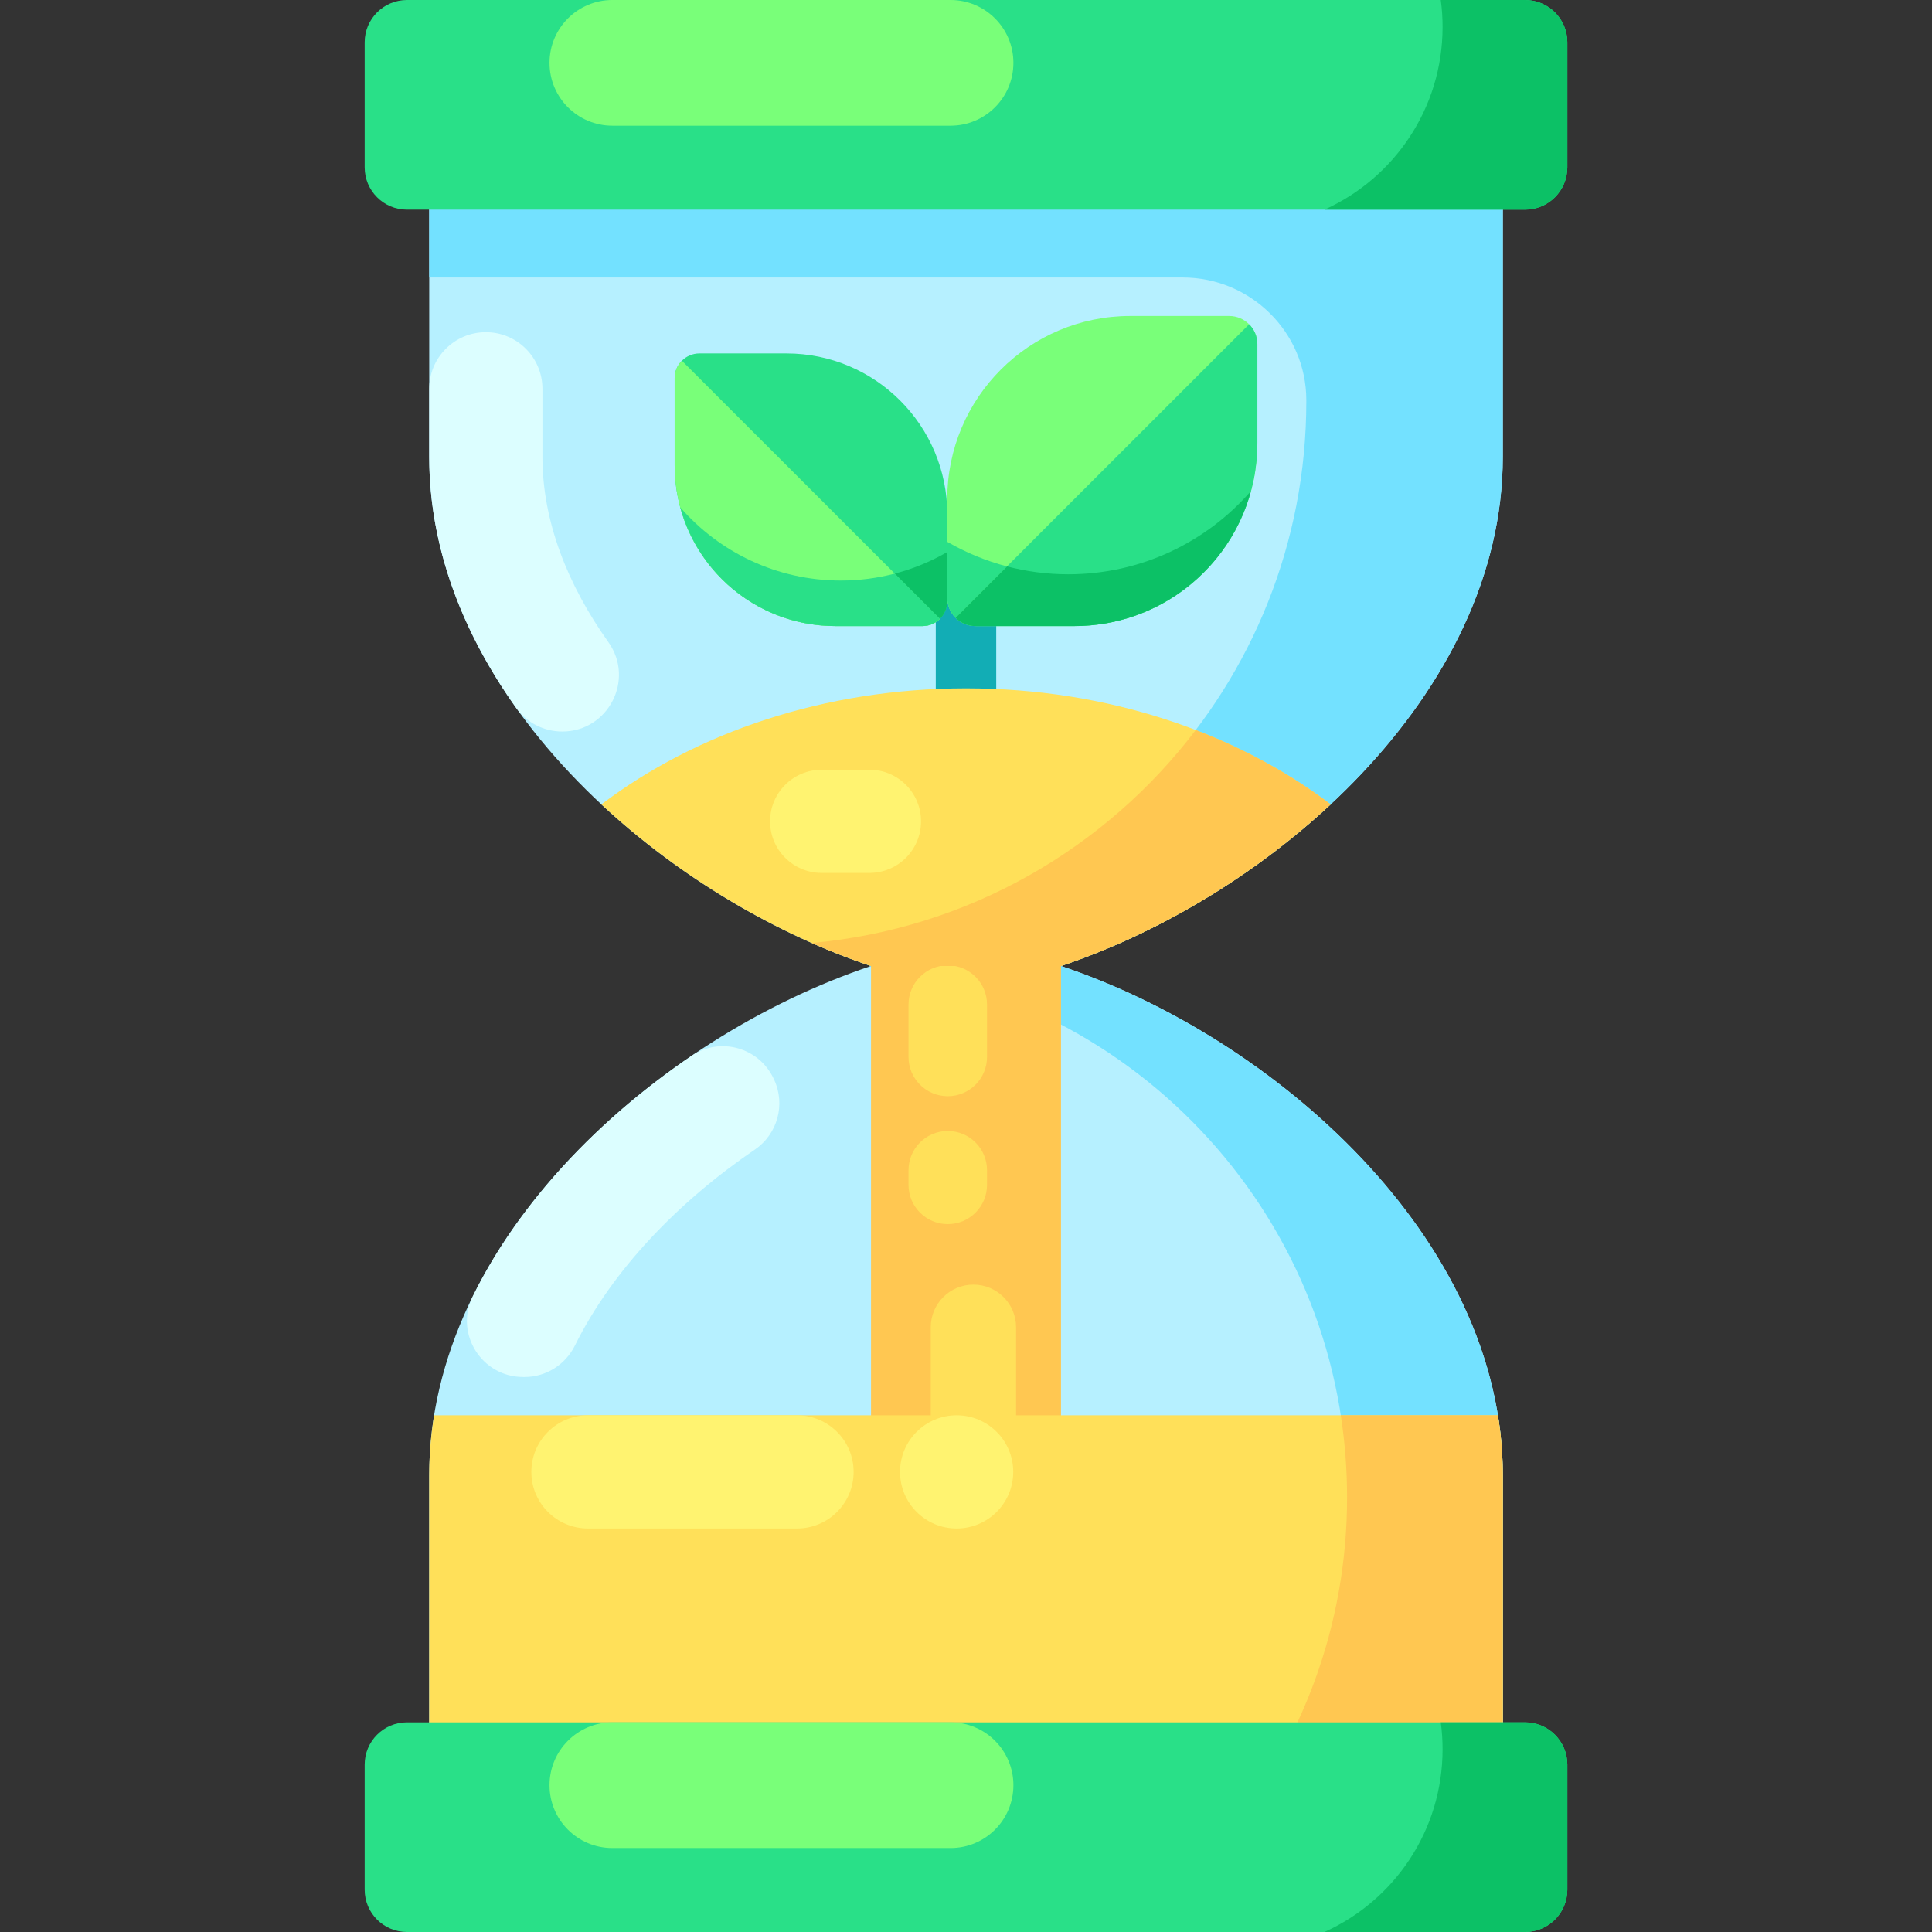 <svg id="Capa_1" enable-background="new 0 0 512 512" height="512" viewBox="0 0 512 512" width="512" xmlns="http://www.w3.org/2000/svg"><rect x="0" y="0" width="512" height="512" fill="#333333" stroke="none"/><g><g><path d="m398.251 121.076v-95.811h-284.502v95.811c0 62.772 60.661 116.044 117.08 134.924-56.419 18.88-117.08 72.152-117.08 134.924v95.811h284.502v-95.811c0-62.772-60.661-116.044-117.081-134.924 56.42-18.88 117.081-72.152 117.081-134.924z" fill="#b6f0ff"/><path d="m281.17 256c56.42 18.88 117.08 72.15 117.08 134.92v95.81h-73.53c20.16-24.44 32.27-55.76 32.27-89.92 0-73.12-55.51-133.29-126.7-140.63.18-.06.36-.12.54-.18z" fill="#73e1ff"/><path d="m230.83 256h50.34v122.129h-50.34z" fill="#ffc751"/><g fill="#ffe059"><path d="m269.272 378.129v-26.385c0-6.244-5.062-11.307-11.307-11.307-6.244 0-11.307 5.062-11.307 11.307v26.385z"/><path d="m261.573 280.1v-13.876c0-5.747-4.659-10.405-10.405-10.405-5.747 0-10.405 4.659-10.405 10.405v13.876c0 5.747 4.659 10.405 10.405 10.405 5.746 0 10.405-4.659 10.405-10.405z"/><path d="m261.573 314.002v-3.876c0-5.747-4.659-10.405-10.405-10.405-5.747 0-10.405 4.659-10.405 10.405v3.876c0 5.747 4.659 10.405 10.405 10.405 5.746.001 10.405-4.658 10.405-10.405z"/><path d="m115.046 375.069c-.844 5.206-1.297 10.495-1.297 15.855v95.811h284.502v-95.811c0-5.36-.452-10.649-1.297-15.855z"/></g><circle cx="253.518" cy="390.069" fill="#fff370" r="15"/><path d="m355.319 375.069c1.094 7.088 1.671 14.347 1.671 21.741 0 34.16-12.11 65.48-32.27 89.92h73.53v-95.81c0-5.359-.452-10.646-1.296-15.851z" fill="#ffc751"/><path d="m113.749 25.265v48.274h199.672c17.974 0 32.727 14.478 32.768 32.453v.338c0 75.2-57.58 136.95-131.06 143.57 5.24 2.32 10.49 4.36 15.7 6.1h50.34c56.42-18.88 117.08-72.15 117.08-134.92v-95.81z" fill="#73e1ff"/><g><g><path d="m404.149 55.559h-296.3c-6.19 0-11.208-5.018-11.208-11.208v-33.143c0-6.19 5.018-11.208 11.207-11.208h296.3c6.19 0 11.208 5.018 11.208 11.208v33.144c0 6.189-5.018 11.207-11.207 11.207z" fill="#29e088"/><path d="m251.909 33.309h-89.629c-9.198 0-16.654-7.456-16.654-16.654 0-9.199 7.456-16.655 16.654-16.655h89.629c9.198 0 16.654 7.456 16.654 16.654 0 9.198-7.456 16.655-16.654 16.655z" fill="#79ff79"/><path d="m415.359 11.209v33.141c0 6.187-5.021 11.208-11.208 11.208h-53.146c18.448-8.316 31.291-26.865 31.291-48.417 0-2.421-.157-4.808-.482-7.139h22.337c6.187 0 11.208 5.021 11.208 11.207z" fill="#0cc166"/></g><g><path d="m404.149 512h-296.3c-6.19 0-11.208-5.018-11.208-11.208v-33.144c0-6.19 5.018-11.208 11.208-11.208h296.3c6.19 0 11.208 5.018 11.208 11.208v33.144c-.001 6.19-5.019 11.208-11.208 11.208z" fill="#29e088"/><path d="m251.909 489.75h-89.629c-9.198 0-16.654-7.456-16.654-16.654 0-9.198 7.456-16.654 16.654-16.654h89.629c9.198 0 16.654 7.456 16.654 16.654 0 9.197-7.456 16.654-16.654 16.654z" fill="#79ff79"/><path d="m415.359 467.65v33.141c0 6.187-5.021 11.208-11.208 11.208h-53.146c18.448-8.316 31.291-26.865 31.291-48.417 0-2.421-.157-4.808-.482-7.139h22.337c6.187-.001 11.208 5.02 11.208 11.207z" fill="#0cc166"/></g></g></g><path d="m256 199.176c-4.425 0-8.012-3.587-8.012-8.012v-39.757c0-4.425 3.587-8.012 8.012-8.012 4.425 0 8.012 3.587 8.012 8.012v39.757c0 4.425-3.587 8.012-8.012 8.012z" fill="#12adb5"/><path d="m352.63 213.17c-20.95 19.53-46.62 34.52-71.46 42.83h-50.34c-24.84-8.31-50.51-23.3-71.46-42.83 25.14-19.05 59.17-30.75 96.63-30.75s71.49 11.7 96.63 30.75z" fill="#ffe059"/><g><g><g><path d="m251.036 158.438v-26.205c0-26.782 21.711-48.493 48.493-48.493h26.205c4.129 0 7.477 3.347 7.477 7.477v26.205c0 26.782-21.711 48.493-48.493 48.493h-26.205c-4.129 0-7.477-3.347-7.477-7.477z" fill="#79ff79"/></g><g><path d="m333.219 91.208v26.21c0 26.789-21.723 48.493-48.493 48.493h-26.209c-2.075 0-3.944-.841-5.291-2.187l77.806-77.787c1.345 1.346 2.187 3.215 2.187 5.271z" fill="#29e088"/></g><g><path d="m331.517 130.13c-5.571 20.62-24.415 35.781-46.792 35.781h-26.209c-2.075 0-3.944-.841-5.291-2.187l13.628-13.628c5.197 1.365 10.637 2.094 16.264 2.094 19.312-.001 36.642-8.544 48.4-22.06z" fill="#0cc166"/><path d="m266.854 150.095-13.628 13.628c-1.346-1.365-2.187-3.234-2.187-5.29v-14.843c4.897 2.841 10.206 5.047 15.815 6.505z" fill="#29e088"/></g></g><g><g><path d="m251.038 159.341v-23.04c0-23.547-19.089-42.636-42.636-42.636h-23.04c-3.631 0-6.574 2.943-6.574 6.574v23.04c0 23.547 19.089 42.636 42.636 42.636h23.04c3.631 0 6.574-2.943 6.574-6.574z" fill="#29e088"/></g><g><path d="m178.781 100.231v23.044c0 23.554 19.099 42.637 42.637 42.637h23.044c1.824 0 3.468-.74 4.652-1.923l-68.409-68.393c-1.184 1.183-1.924 2.827-1.924 4.635z" fill="#79ff79"/></g><g><path d="m180.277 134.452c4.898 18.13 21.466 31.46 41.141 31.46h23.044c1.824 0 3.468-.74 4.652-1.923l-11.982-11.982c-4.569 1.2-9.352 1.841-14.3 1.841-16.98-.001-32.216-7.513-42.555-19.396z" fill="#29e088"/><path d="m237.131 152.006 11.982 11.982c1.183-1.2 1.923-2.844 1.923-4.651v-13.051c-4.306 2.498-8.974 4.438-13.905 5.72z" fill="#0cc166"/></g></g></g><path d="m352.63 213.17c-20.95 19.53-46.62 34.52-71.46 42.83h-50.34c-5.21-1.75-10.47-3.79-15.7-6.1 41.49-3.74 77.9-25.05 101.75-56.43 13.2 5.07 25.25 11.74 35.75 19.7z" fill="#ffc751"/><path d="m230.411 231.333h-12.662c-7.551 0-13.673-6.122-13.673-13.673 0-7.551 6.122-13.673 13.673-13.673h12.662c7.551 0 13.673 6.122 13.673 13.673 0 7.551-6.122 13.673-13.673 13.673z" fill="#fff370"/><path d="m211.22 405.069h-55.409c-8.284 0-15-6.716-15-15 0-8.284 6.716-15 15-15h55.409c8.284 0 15 6.716 15 15 0 8.284-6.715 15-15 15z" fill="#fff370"/><g fill="#dcfeff"><path d="m152.368 356.566c9.892-19.977 27.39-38.104 47.63-51.875 6.014-4.092 8.226-11.908 5.175-18.511-.042-.091-.084-.182-.126-.273-3.83-8.287-14.188-11.246-21.743-6.119-24.25 16.456-45.601 38.504-58.049 63.842-4.824 9.82 2.433 21.291 13.374 21.291h.394c5.682 0 10.824-3.263 13.345-8.355z"/><path d="m149.007 193.861c12.179 0 19.285-13.753 12.226-23.678-10.807-15.194-17.482-31.995-17.482-49.103v-18.044c0-8.284-6.716-15-15-15-8.284 0-15 6.716-15 15v18.044c0 24.037 8.897 46.681 23.044 66.534 2.803 3.934 7.358 6.247 12.189 6.247z"/></g></g></svg>